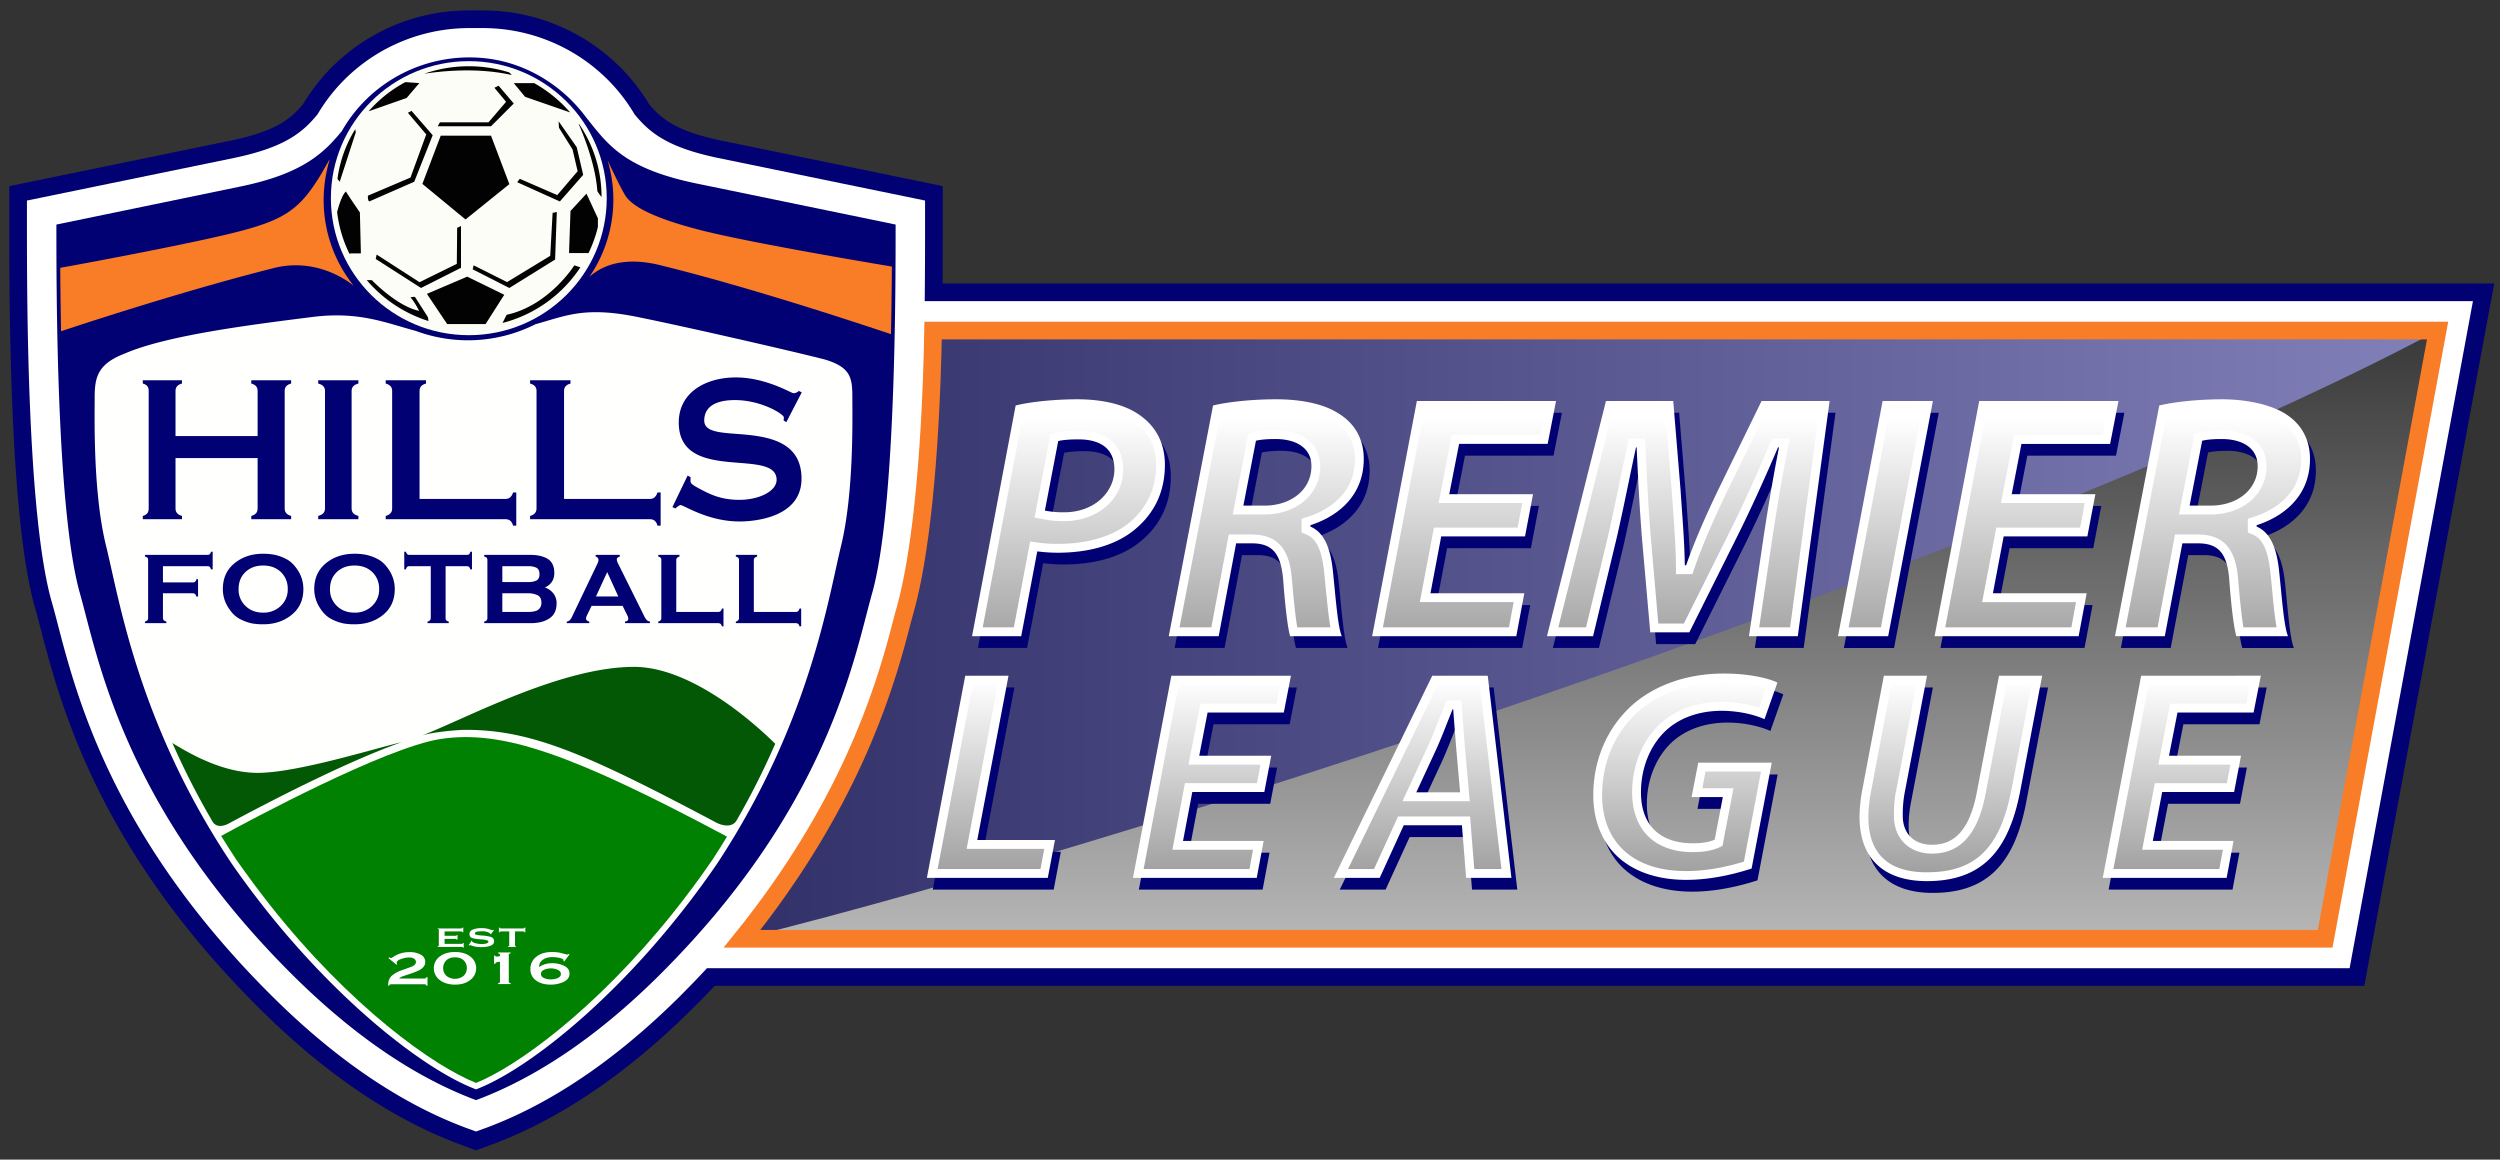 <svg xmlns="http://www.w3.org/2000/svg" xmlns:xlink="http://www.w3.org/1999/xlink" viewBox="0 0 2207.7 1024"><rect x="0" y="0" width="2207.7" height="1024" fill="#333333" stroke="none"/><defs><style>.a{isolation:isolate;}.b{fill:#fff;}.c,.l{fill:#020173;}.d{opacity:0.5;fill:url(#a);}.d,.k,.l{mix-blend-mode:multiply;}.e{fill:#fcfdf6;}.f{fill:#f97c27;}.g{fill:#fffffd;}.h{fill:#020202;}.i{fill:#018101;}.j{fill:#025804;}.k{fill:url(#b);}.m{fill:url(#c);}.n{fill:url(#d);}.o{fill:none;stroke:#f97c27;stroke-miterlimit:10;stroke-width:15.6px;}</style><linearGradient id="a" x1="2141.35" y1="560.46" x2="-251.07" y2="560.46" gradientUnits="userSpaceOnUse"><stop offset="0" stop-color="#fff"/><stop offset="1"/></linearGradient><linearGradient id="b" x1="1403.93" y1="1138.43" x2="1403.93" y2="50.16" xlink:href="#a"/><linearGradient id="c" x1="1449.94" y1="369.85" x2="1449.94" y2="915.91" xlink:href="#a"/><linearGradient id="d" x1="1407.48" y1="601.28" x2="1407.48" y2="1056.39" xlink:href="#a"/></defs><title>logo-premier-league</title><g class="a"><path class="b" d="M408.6,1003.2c-58-21.6-115.8-60.7-172.1-116.3C93.3,745.4,60.5,619.2,42.9,551.3c-1.7-6.5-3.3-12.7-4.8-18C16,455.5,16,262.7,16,199.3V170.7l189.1-38.9c43.6-9,57.7-21.8,68.9-35.3A162.5,162.5,0,0,1,414.9,17h11A163.8,163.8,0,0,1,540.7,63.4a161.9,161.9,0,0,1,26.1,33.1C578,110,592,122.8,635.7,131.8l189,38.9v28.6c0,14,0,34.6-.2,58.8H2193.2L2081.4,862.8H627.7c-7.5,8.1-15.4,16.2-23.4,24.1-56.3,55.6-114.2,94.7-172.1,116.3l-11.8,4.4Z"/><path class="c" d="M425.9,24.8A156.1,156.1,0,0,1,535.3,69a154,154,0,0,1,25.1,32c12.8,15.5,28.1,29,73.7,38.5l182.8,37.6v22.2c0,15.6,0,39-.3,66.6H2183.8L2074.9,855H624.3c-8.1,8.8-16.6,17.5-25.5,26.4-55.5,54.8-112.4,93.3-169.3,114.5l-9.1,3.3-9.1-3.3C354.4,974.7,297.5,936.2,242,881.4,100.3,741.4,67.9,616.5,50.5,549.3c-1.8-6.9-3.4-12.9-4.9-18.1C23.8,454.4,23.8,262.4,23.8,199.3V177.1l182.8-37.6c45.7-9.5,61-23,73.8-38.5a154,154,0,0,1,25.1-32A156.1,156.1,0,0,1,414.9,24.8h11m0-15.6h-11A170.5,170.5,0,0,0,267.6,92c-10.6,12.6-23.3,23.8-64.1,32.2L20.7,161.8,8.2,164.4v34.9c0,63.6,0,257.3,22.4,336.1,1.5,5.2,3.1,11.4,4.8,17.9,17.8,68.5,50.9,196.2,195.7,339.2,57,56.3,115.8,96,174.8,118l9,3.4,5.5,2,5.4-2,9.1-3.4c59-22,117.8-61.7,174.8-118,7.3-7.2,14.5-14.5,21.4-21.9H2087.9l2.3-12.7,109-589.2,3.4-18.4H832.4c.1-20.8.1-38.5.1-51V164.4l-12.4-2.6L637.3,124.2c-40.8-8.4-53.5-19.6-64.1-32.2a166.8,166.8,0,0,0-27-34.1A171.2,171.2,0,0,0,425.9,9.2Z"/><path class="c" d="M655.3,829c93.3-115.8,124.6-216.3,139.4-273.1,1.7-6.8,3.3-12.7,4.7-17.6,12.4-43.9,22.4-126.7,24.6-246.4H2152.6L2053.3,829Z"/><path class="d" d="M655.3,829c93.3-115.8,124.6-216.3,139.4-273.1,1.7-6.8,3.3-12.7,4.7-17.6,12.4-43.9,22.4-126.7,24.6-246.4H2152.6L2053.3,829Z"/><path class="c" d="M615.8,162.2c-64.9-13.3-79.1-34.7-98-58.3a139,139,0,0,0-13.4-15.5l-1.9-1.9h0c-23.8-22.5-54.2-35.8-87.6-35.8a130.2,130.2,0,0,0-91.2,36.8,127.6,127.6,0,0,0-21.8,28.2c-16.2,19.9-35.3,37.9-90,49.1L49.8,198.3c0,56.8-.1,252,20.8,325.8,15.9,55.8,38.1,189.1,189.7,338.8,42.1,41.5,96.6,84.9,160.1,108.6,63.5-23.7,118-67.1,160.1-108.6C732,713.2,754.3,579.9,770.1,524.1c20.9-73.8,20.8-269,20.8-325.8Z"/><path class="e" d="M535.8,175c0,66.8-54.5,121-121.8,121S292.2,241.8,292.2,175,346.8,54,414,54,535.8,108.2,535.8,175Z"/><path class="f" d="M291,141.3h-.3l-7,12.3c-18.8,31.2-32.1,40.4-74.3,51.2-35.9,9.2-118.3,24.9-156.2,31.7.1,19.5.4,38.2.7,56,41.6-13.8,119.4-38.5,187.5-55.7,38.8-9.9,67,12.3,71,15.6a121,121,0,0,1-26.6-76.2A125.7,125.7,0,0,1,291,141.3Zm327.6,61.9c-47.3-12.1-59.7-22.5-64.7-28.2-3-3.3-10.8-19.6-17.1-32.9h-.1a120.6,120.6,0,0,1-16.3,102.5c9.4-8.6,27.8-18.4,60.6-10.9,76,18.5,169.2,49.1,205.8,61.4q.6-28.2.8-59.7C760.2,230.8,659.4,213.7,618.6,203.2Z"/><path class="g" d="M752.7,351.7c0-17.9-1-27.4-24.9-34.4-27.4-7-118.1-27.9-164.9-37.4s-63.2-1-90,6.4a132.3,132.3,0,0,1-105.5,6c-27.4-7.4-50.6-17.5-91.4-12.4-53.7,6.8-128.4,16.1-165.8,32.3-24.6,9.4-26.6,21.6-26.6,39.5s-1.5,83.7,10.1,130.5,28.3,156.5,110.6,280C281,872.9,372.4,944.1,420.4,962c47.3-17.9,137.5-89.1,213.2-199.8,81.2-123.5,97.7-233.2,109.1-280S752.7,369.6,752.7,351.7Z"/><path class="c" d="M227.5,404.5H155v44.6c0,3.3,1.9,5.5,5.7,6.5v2.9H126.1v-2.9c3.8-1,5.2-3.2,5.2-6.5v-104c0-3.3-1.4-5.4-5.2-6.4v-2.9h34.6v2.9c-3.8,1-5.7,3.1-5.7,6.4v40h72.5v-40c0-3.3-1.8-5.4-5.6-6.4v-2.9h35.2v2.9c-3.8,1-5.7,3.1-5.7,6.4v104c0,3.3,1.9,5.5,5.7,6.5v2.9H221.9v-2.9c3.8-1,5.6-3.2,5.6-6.5Z"/><path class="c" d="M310.5,345.1v104c0,3.3,2,5.5,6,6.5v2.9H281v-2.9c4-1,6-3.2,6-6.5v-104c0-3.3-2-5.4-6-6.4v-2.9h35.5v2.9C312.5,339.7,310.5,341.8,310.5,345.1Z"/><path class="c" d="M370.5,440.6h76q4.8,0,6.6-5.7h2.8v29.3h-2.8q-1.5-5.7-6.6-5.7H340.6v-2.9c3.8-1,5.7-3.2,5.7-6.5v-104c0-3.3-1.9-5.4-5.7-6.4v-2.9h35.6v2.9c-3.8,1-5.7,3.1-5.7,6.4Z"/><path class="c" d="M498.1,440.6H574q4.8,0,6.6-5.7h2.8v29.3h-2.8c-.9-3.8-3.2-5.7-6.6-5.7H468.1v-2.9c3.8-1,5.7-3.2,5.7-6.5v-104c0-3.3-1.9-5.4-5.7-6.4v-2.9h35.7v2.9c-3.8,1-5.7,3.1-5.7,6.4Z"/><path class="c" d="M600.8,446c-.7.1-2.2,1.1-4.4,3l-2.6-1.2L607.2,420l2.6,1.3v3.9c.3,2.2,2.9,3.6,7.2,6,8.9,4.7,18.7,10.2,35.9,10.2s32.9-7.5,32.9-17.7c0-29.1-86.4,3.7-86.4-50.6,0-26.7,24-39.8,50.4-39.8s49.1,13.9,50.7,13.9a6.4,6.4,0,0,0,4.9-2l2.6,1.3-13.6,26.3-2.4-1.5c.1-1,.2-1.9.2-2.8,0-2.6-19.6-15.2-43.3-15.2-14.1,0-27,4.2-27,18.1,0,9.6,12.7,10.6,29.1,11.8,25,1.9,56.8,5.3,56.8,39.5s-41.1,37.8-54.7,37.8C624.6,460.5,603.5,445.7,600.8,446Z"/><path class="c" d="M143.9,545.7c0,1.6,1,2.7,3,3.2v1.4H128v-1.4a4.2,4.2,0,0,0,2.1-1.1,2.8,2.8,0,0,0,.7-2.1V494.6a3.5,3.5,0,0,0-.6-2.1,5,5,0,0,0-2.2-1V490h55.2a3.3,3.3,0,0,0,2.1-.6,5,5,0,0,0,1-2.2h1.5v15.6h-1.5a5.1,5.1,0,0,0-1-2.1,2.8,2.8,0,0,0-2.1-.7H143.9v14.3h26.3a3.4,3.4,0,0,0,1.9-.4,3.8,3.8,0,0,0,1.3-2.4h1.5v15.3h-1.5c-.5-1.9-1.5-2.9-3.2-2.9H143.9Z"/><path class="c" d="M232.4,551.3a54,54,0,0,1-10-.8,40.9,40.9,0,0,1-10.6-3.9c-3.9-2-7.4-5.5-10.4-10.4a29.7,29.7,0,0,1-4.6-16c0-9.6,3.4-17.2,10.3-22.8s15.2-8.4,25.3-8.4a54.7,54.7,0,0,1,10,.9,40.9,40.9,0,0,1,10.6,3.9c3.9,2,7.3,5.5,10.4,10.4a30.2,30.2,0,0,1,4.5,16c0,9.6-3.4,17.1-10.3,22.7S242.4,551.3,232.4,551.3Zm0-51.9q-9.5,0-15.6,5.7c-4.1,3.9-6.1,8.9-6.1,15.1a19.7,19.7,0,0,0,6.1,14.9c4.1,4,9.3,5.9,15.6,5.9a21.6,21.6,0,0,0,15.5-5.9,19.6,19.6,0,0,0,6.2-14.9,20.2,20.2,0,0,0-6.1-15.1Q241.9,499.4,232.4,499.4Z"/><path class="c" d="M313.1,551.3a54,54,0,0,1-10-.8,42.3,42.3,0,0,1-10.6-3.9c-3.9-2-7.4-5.5-10.4-10.4a30.6,30.6,0,0,1-4.6-16c0-9.6,3.5-17.2,10.3-22.8s15.3-8.4,25.3-8.4a53.9,53.9,0,0,1,10,.9,40.9,40.9,0,0,1,10.6,3.9c3.9,2,7.3,5.5,10.4,10.4a30.2,30.2,0,0,1,4.5,16c0,9.6-3.4,17.1-10.2,22.7S323.1,551.3,313.1,551.3Zm0-51.9q-9.5,0-15.6,5.7c-4.1,3.9-6.1,8.9-6.1,15.1a19.7,19.7,0,0,0,6.1,14.9c4.1,4,9.3,5.9,15.6,5.9a21.4,21.4,0,0,0,15.5-5.9,19.6,19.6,0,0,0,6.2-14.9,20.2,20.2,0,0,0-6.1-15.1Q322.6,499.4,313.1,499.4Z"/><path class="c" d="M393.5,545.7a3.6,3.6,0,0,0,.4,1.9,4.3,4.3,0,0,0,2.4,1.3v1.4H377.5v-1.4a3.5,3.5,0,0,0,2.1-1.1,2.9,2.9,0,0,0,.8-2.1V500H361.6a3.2,3.2,0,0,0-1.8.4,3.8,3.8,0,0,0-1.3,2.4H357V487.2h1.5a4.2,4.2,0,0,0,1.1,2.1,2.4,2.4,0,0,0,2,.7h50.6a3.6,3.6,0,0,0,1.9-.4,3.8,3.8,0,0,0,1.2-2.4h1.5v15.6h-1.5a3.6,3.6,0,0,0-1.1-2.1,2.4,2.4,0,0,0-2-.7H393.5Z"/><path class="c" d="M491.5,532.9c0,6.1-2.2,10.5-6.5,13.3s-9.8,4.1-16.2,4.1H427.6v-1.4a3.8,3.8,0,0,0,2.1-1.1,2.8,2.8,0,0,0,.7-2.1V494.6a3.5,3.5,0,0,0-.6-2.1,5,5,0,0,0-2.2-1V490h40.8c6.3,0,11.4,1.2,15.2,3.5s5.9,6.5,5.9,12.5-2.8,10.2-8.3,12.8a16,16,0,0,1,7.6,5.4A13.7,13.7,0,0,1,491.5,532.9ZM466.7,514a15.4,15.4,0,0,0,7.1-1.4c1.7-.9,2.6-2.8,2.6-5.6s-.9-4.6-2.6-5.6a15.4,15.4,0,0,0-7.1-1.4H443.6v14Zm-.7,26.4c4.7,0,7.9-.7,9.6-2.2a7.4,7.4,0,0,0,2.5-6c0-3.2-1.1-5.4-3.4-6.6a20.1,20.1,0,0,0-8.7-1.7H443.6v16.5Z"/><path class="c" d="M522.4,535l-4.1,8.5a11.6,11.6,0,0,0-.6,1.6,3.1,3.1,0,0,0-.2,1.1,2.1,2.1,0,0,0,.8,1.7,5.1,5.1,0,0,0,2.1,1v1.4H500.5v-1.4a4.4,4.4,0,0,0,2.8-1.4,11.9,11.9,0,0,0,2-3.2l22.2-46.4a8.7,8.7,0,0,0,.7-1.7,5,5,0,0,0,.3-1.6,3.1,3.1,0,0,0-2.5-3.1V490h21.3v1.5a5.3,5.3,0,0,0-1.7.8,2,2,0,0,0-.9,1.8,5,5,0,0,0,.2,1.2,12,12,0,0,0,.6,1.7l23.1,46.5a17,17,0,0,0,2.3,3.8,4.9,4.9,0,0,0,3.1,1.6v1.4H551.9v-1.4a5.2,5.2,0,0,0,2.1-.7,2.2,2.2,0,0,0,.8-1.8,6,6,0,0,0-.8-2.9l-4.2-8.5Zm13.8-29.8-9.9,21.5H546Z"/><path class="c" d="M634.3,540.4c1.6,0,2.7-1,3.2-3h1.4v15.7h-1.4a5.2,5.2,0,0,0-1.1-2.1,3.3,3.3,0,0,0-2.1-.7h-53v-1.4a4.3,4.3,0,0,0,2-1.1,2.8,2.8,0,0,0,.7-2.1V494.6a3,3,0,0,0-.4-1.8,3.8,3.8,0,0,0-2.3-1.3V490H600v1.5c-1.9.5-2.8,1.5-2.8,3.1v45.8Z"/><path class="c" d="M702.8,540.4c1.7,0,2.7-1,3.2-3h1.5v15.7H706a4.2,4.2,0,0,0-1.1-2.1,3.3,3.3,0,0,0-2.1-.7h-53v-1.4a3.5,3.5,0,0,0,2-1.1,2.5,2.5,0,0,0,.8-2.1V494.6a3,3,0,0,0-.5-1.8,3.8,3.8,0,0,0-2.3-1.3V490h18.8v1.5c-1.9.5-2.9,1.5-2.9,3.1v45.8Z"/><path class="h" d="M490.2,229.2l1.5-42-3.7.8-2.1,37.9-38.1,23.2-29.5-14.8-.9,3.5,32.4,16.5ZM436.6,77.5l10.3,12.4L431.4,108H388.5l-2,3.5h47.1l20.1-20.1L440.3,75.7ZM515,154.4,509.3,130l-16-22.9.3,5.7,12,19.2,4.5,19.2-18,21.1L459,157.9l-2.3,3,37.7,17ZM447.4,278c-1,2-2.4,4.7-3.6,7.2a117.5,117.5,0,0,0,68.7-49.1l-5.3-1.8S485,269.8,447.4,278ZM326.1,177.9l39.7-17.4,16.3-41.1L363.4,97.9l-3.2,1.7,16.2,19.1-13.9,38.1-37.6,16S324.6,177.1,326.1,177.9ZM503.5,99.3a119,119,0,0,0-31.8-25.9h-18l10,12.1Zm-53.7,63.3-16.2-42.8H389.2L373,162.4l38.1,31.4Zm-79.3,86.6-37.9-24.4-.8,3.9,40,25.6,35.3-17.8V199.6l-3.4,1.6-.3,31.8Zm-65-80.1c-3.4,2.9-6.2,12.1-7.8,18.1a112.6,112.6,0,0,0,10.9,36.9l1-.3h9.1l-.9-36.2S306,170.4,305.5,169.1Zm107.1,75.2L377,259.5l17.9,26.7h33.9l16.5-25.9Zm91.2-58-1.3,37.2h17.2a113.4,113.4,0,0,0,8.3-23.1v-7.6L517.9,171Zm7.6-76.7H511s14.7,31.8,16.5,59.2a53.2,53.2,0,0,0,3.7,5.2v-.3A113.3,113.3,0,0,0,511.4,109.6ZM370.3,73.4,358,72.5a115.1,115.1,0,0,0-32.5,25.8l33.6-11.8ZM452,66.3,449.8,64a119.8,119.8,0,0,0-75.1,1.1C388.5,63,421.3,59.2,452,66.3ZM366.7,262.6c-.6-1-4.2,0-4.2,0s3.5,3.7,7.6,11.9c-19.6-4-41.7-27.1-41.7-27.1h-4.5a118.3,118.3,0,0,0,54.5,36.1l-.5-3.4ZM314.2,116.8l-.5-2.7A111.1,111.1,0,0,0,298,158l2,2.5Z"/><path class="i" d="M389,652.6c-48.9,7.6-168.5,71.8-193.7,85.6,4.3,6.9,8.7,13.9,13.4,21q14.6,20.8,29.3,39.5c71.5,90.6,145.2,142.9,182.4,157.6,35.5-14.3,105-64,173.6-149.7,11.8-14.7,23.5-30.4,35.1-47.3,4.5-6.9,8.8-13.7,12.9-20.5C505.6,666.1,443.8,644.2,389,652.6Z"/><path class="j" d="M152.2,656.1a687.2,687.2,0,0,0,35.6,69.6c4.3,6.8,13,2.2,14.6,1.3h0c33.5-18,102.8-54.1,152.3-71.6-22.6,5.2-92.1,27.1-127.2,27.1C197.5,682.5,168.8,666.4,152.2,656.1Zm407.7-67.2c-64.3,0-147.7,45.3-187.2,60.6,9.2-3,30.8-5,38.7-5,58,0,107.2,21.5,220.7,81.7h0c7,3.7,14.9,4.2,18.3-1.6a674.2,674.2,0,0,0,34.2-67.8C656.3,629,605.4,588.9,559.9,588.9Z"/><path class="b" d="M392.6,833.5h15.1a1.3,1.3,0,0,0,1.3-.8h.5v4.2H409a1,1,0,0,0-.4-.5c-.2-.2-.5-.2-.9-.2H386.4v-.4l.8-.3a.6.6,0,0,0,.3-.6V821.1a.8.8,0,0,0-.2-.5c-.1-.2-.4-.3-.9-.4v-.3h20.9l.8-.2.5-.6h.5v4.2h-.5l-.5-.6a1.3,1.3,0,0,0-.8-.2H392.6v3.9h10.3c.2-.1.3-.3.5-.7h.6v4.1h-.6l-.4-.5-.8-.2h-9.6Z"/><path class="b" d="M433.6,825l-.6-.2a.7.7,0,0,0-.2-.6,10.6,10.6,0,0,0-2-1,13,13,0,0,0-5.5-.8,23.3,23.3,0,0,0-4,.3c-1.2.2-1.8.8-1.9,1.6a1.1,1.1,0,0,0,.9,1.1,25,25,0,0,0,5,.7,42.2,42.2,0,0,1,7.5,1.1c2.3.5,3.5,1.9,3.5,4s-1.1,3.1-3.3,4a22,22,0,0,1-7.6,1.2,31.9,31.9,0,0,1-4.5-.3,13,13,0,0,1-3.5-.8,4.4,4.4,0,0,1-1.6-.6h-.7a1.6,1.6,0,0,0-.9.3l-.4-.2,2.5-4h.5q0,1.4,3,2.1a22.8,22.8,0,0,0,5.4.8,18.8,18.8,0,0,0,4.3-.5q1.8-.6,1.8-1.8t-5.4-1.8a44.1,44.1,0,0,1-8.4-1.1,3.5,3.5,0,0,1-2.9-3.7c0-1.9,1.1-3.2,3.1-4a20.9,20.9,0,0,1,7.4-1.2,26.9,26.9,0,0,1,4,.3,16.5,16.5,0,0,1,3.2.8l1.7.5.9.2h.5l.4-.2h.5Z"/><path class="b" d="M454.8,834.9a.7.7,0,0,0,.1.5c.1.2.4.3.9.4v.4h-7.3v-.4l.8-.3a.5.5,0,0,0,.4-.6V822.5h-7.4l-.7.2a1,1,0,0,0-.5.6h-.5v-4.2h.5a1,1,0,0,0,.4.5,1.1,1.1,0,0,0,.8.3H462l.8-.2c.2-.1.3-.3.5-.6h.6v4.2h-.6l-.4-.6-.9-.2h-7.2Z"/><path class="b" d="M374.7,864.1a2,2,0,0,0,2-1.3h.8v7.7h-.8a3.6,3.6,0,0,0-.7-1,2.8,2.8,0,0,0-1.3-.3H346.2a4.4,4.4,0,0,0-1.8.2c-.4.1-.6.5-.8,1.1h-.8v-.7c0-3.6,1.1-6.3,3.4-8.3a26,26,0,0,1,8.6-4.7l8.6-3.1c2.6-1.1,3.9-2.5,3.9-4.1a3.5,3.5,0,0,0-1.6-3,8.1,8.1,0,0,0-4.3-1.1,24.3,24.3,0,0,0-7,1.3c-2.6.8-3.9,1.9-4.1,3.3v.5a4.1,4.1,0,0,1,.4.9l-.6.4-7.1-5.8.6-.8.7.4a1.1,1.1,0,0,0,.7.3,2.7,2.7,0,0,0,1.4-.4,25,25,0,0,1,7.1-3.6,26.4,26.4,0,0,1,8.1-1.2,19.6,19.6,0,0,1,9.9,2.2,7.1,7.1,0,0,1,4,6.6,6.3,6.3,0,0,1-2.1,4.8,13.3,13.3,0,0,1-4.8,3.1c-1.8.8-3.9,1.6-6.2,2.4l-6.1,2a11.8,11.8,0,0,0-3.9,2.2Z"/><path class="b" d="M401.8,869.5c-5.5,0-10-1.4-13.5-4.1a12.9,12.9,0,0,1,0-20.7c3.5-2.7,8-4,13.5-4s10.1,1.3,13.5,4a12.9,12.9,0,0,1,0,20.7C411.9,868.1,407.4,869.5,401.8,869.5Zm0-24.1c-3.3,0-5.9.9-7.8,2.8a9.7,9.7,0,0,0,0,13.4,12.3,12.3,0,0,0,15.6,0,9.7,9.7,0,0,0,0-13.4C407.7,846.3,405.1,845.4,401.8,845.4Z"/><path class="b" d="M436.3,843.8h.9a2.2,2.2,0,0,0,.5.8l.8.2,1.5-.2,1.5-.3v-1.2a.9.9,0,0,0-.4-.8c-.2-.3-.7-.4-1.3-.5v-.7H451v.7c-1.1.2-1.7.7-1.7,1.4v23.7c0,.7.6,1.2,1.7,1.4v.7H439.8v-.7a2.2,2.2,0,0,0,1.3-.5,1,1,0,0,0,.4-.9V849.2l-2.6.5a2.4,2.4,0,0,0-1.7,1.5h-.9Z"/><path class="b" d="M498.3,849l-.8-.2a3.1,3.1,0,0,0,.2-.8c0-.9-1.2-1.5-3.6-2.1a29.4,29.4,0,0,0-6.2-.7c-3.7,0-6.5.8-8.6,2.4a7.3,7.3,0,0,0-3.2,6.4,20.1,20.1,0,0,1,5.1-2.5,19.6,19.6,0,0,1,5.9-.9,24.6,24.6,0,0,1,11.1,2.3c3.1,1.5,4.7,3.8,4.7,7s-1.7,5.4-5,7.1a26.6,26.6,0,0,1-11.5,2.5c-5.6,0-10-1.3-13.2-3.8a11.9,11.9,0,0,1-4.8-10,13.2,13.2,0,0,1,5.2-10.8q5.3-4.2,13.8-4.2a42.3,42.3,0,0,1,7,.6l6.4,1.7.7-.3.8-.3.6.4Zm-11.8,6.2a14.8,14.8,0,0,0-6.1,1.2c-1.8.9-2.7,2.1-2.7,3.7s.9,2.7,2.7,3.6a16.1,16.1,0,0,0,12.2,0c1.9-.9,2.7-2.1,2.7-3.6s-.8-2.8-2.7-3.6A13.6,13.6,0,0,0,486.5,855.2Z"/><path class="k" d="M2152.6,291.9C1797.2,481.7,1028.4,736.5,655.3,829h1398Z"/><path class="l" d="M1033.9,420.9c0-20-8.6-34.5-22.5-44.1S974.8,363,956.3,363s-41,2.1-54.2,5.5L863.6,572.2H907l14.2-74.9a139.6,139.6,0,0,0,18.1,1.2c25.3,0,49.3-5.8,66.3-19.1S1033.9,447.1,1033.9,420.9Zm-89,41.9a84.7,84.7,0,0,1-17-1.5l11.8-61.4c3.6-.9,9.5-1.5,17.8-1.5,17.3,0,31.8,6.5,31.8,26.5S971.7,462.8,944.9,462.8Zm151.9,27.4h13.5c17.6,0,26.2,7.7,28.1,33s4.3,43.4,6.1,49h45.6c-3.7-8.7-5.5-35.8-8-58.9-2.1-18.8-7.4-32.6-19.7-37.9v-1.2c26.5-8.6,47.1-27.7,47.1-58.5,0-19.4-9.5-32.7-23.1-40.7s-34.8-12-54.5-12-41.6,2.1-55.5,5.5l-39.1,203.7h44.1Zm17.5-90.6c3.7-.9,9-1.5,17.3-1.5,17.6,0,31.7,7.4,31.7,24,0,20.4-17.5,34.8-41.6,34.8h-18.4Zm676,2.8h78.3l7.4-37.9H1753l-39.4,207.7h127.2l7.1-37.9h-82.8l9.5-50.2h73.9l7.1-37.3h-73.9Zm254.8,13.3c0-19.4-9.5-32.7-23.1-40.7s-34.8-12-54.5-12-41.6,2.1-55.5,5.5l-39.1,203.7h44l15.5-82h13.5c17.6,0,26.2,7.7,28,33s4.4,43.4,6.2,49h45.6c-3.7-8.7-5.5-35.8-8-58.9-2.2-18.8-7.4-32.6-19.7-37.9v-1.2C2024.5,465.6,2045.1,446.5,2045.1,415.7Zm-87.8,41.2h-18.5l11.1-57.3c3.7-.9,8.9-1.5,17.3-1.5,17.5,0,31.7,7.4,31.7,24C1998.9,442.5,1981.3,456.9,1957.3,456.9Zm-663.6-54.5h78.2l7.4-37.9H1256.4l-39.5,207.7h127.3l7.1-37.9h-82.9l9.5-50.2h74l7.1-37.3h-74Zm228.6,41c-9,18.8-20.1,43.1-28.1,66.2H1493c-.3-23.1-2.5-46.8-3.7-66.2l-6.5-78.9h-59.4l-52.1,207.7H1412l20.6-85.7c5.3-22.5,11.4-53.6,17.3-81h.6c1.2,27.7,2.8,56.4,4.6,79.2l7.4,84.1H1497l42.5-85.1c11.4-22.8,24.4-51.4,35.8-78.2h.9c-5.9,29.9-10.5,58.5-13.9,81l-12.6,85.7h43.1l28.1-207.7h-60.1Zm189.8-78.9h-44.4l-39.4,207.7h44.3ZM1270,607.1l-86.9,178.5h40.5l21.2-46.4h51.4l3.7,46.4h40L1319,607.1Zm-14.1,103,17.8-38.4c4.7-10.3,9.8-24.1,14.3-35h.5c.8,10.9,1.9,25.2,2.7,35l3.4,38.4Zm-360.1-103H857.6L823.7,785.6H930.5l6.3-33.4H868.2ZM1480,652.4c11.9-9.3,27.8-14.3,45.5-14.3,15.9,0,29.7,3.7,37.9,7.4l11.4-32.3c-6.9-3.5-24.1-8-47.4-8-31,0-58.5,9.3-78.7,26-22.7,19.3-36.5,48.2-36.5,81.5,0,22.8,8.2,42.4,22.5,55.1s34.9,19.6,59.6,19.6c22.5,0,43.9-5.5,57.7-10l17.8-93.5h-64.9l-5.9,30.4h27.6l-7.2,37.6c-4.2,1.9-10.6,3.2-19.3,3.2-28.1,0-45.8-15.1-45.8-45C1454.3,685.7,1464.6,664.5,1480,652.4Zm270.9,57.7c-6.4,33.1-19.6,46.3-39.5,46.3-17.2,0-25.9-11.1-25.9-25.4a104.1,104.1,0,0,1,1.8-21.2l19.6-102.7h-38.1L1650,706.6a140.1,140.1,0,0,0-2.7,24.9c0,38.2,22.6,57,59.4,57,48.4,0,72.3-26,82.6-80l19.3-101.4h-38.1Zm111.2,75.5h109.4l6.1-32.6h-71.3l8.3-43.2h63.5l6.1-32h-63.6l7.5-38.2h67.2l6.4-32.5H1896Zm-856.4,0H1115l6.1-32.6h-71.2l8.2-43.2h63.6l6.1-32h-63.6l7.4-38.2h67.3l6.3-32.5H1039.6Z"/><path class="b" d="M1006.2,366.4c-15.1-10.7-36.6-13.8-55.1-13.8s-41,2.1-54.2,5.5L858.4,561.8h43.4L916,486.9a139.6,139.6,0,0,0,18.1,1.2c25.3,0,49.3-5.8,66.3-19.1s28.3-32.3,28.3-58.5C1028.7,390.5,1020.1,376,1006.2,366.4Zm-66.5,86a84.7,84.7,0,0,1-17-1.5l11.8-61.4c3.6-.9,9.5-1.5,17.8-1.5,17.3,0,31.8,6.5,31.8,26.5S966.5,452.4,939.7,452.4Zm241.5-87.8c-14.4-8.9-34.8-12-54.5-12s-41.6,2.1-55.5,5.5l-39.1,203.7h44.1l15.4-82h13.5c17.6,0,26.2,7.7,28.1,33s4.3,43.4,6.1,49h45.6c-3.7-8.7-5.5-35.8-8-58.9-2.1-18.8-7.4-32.6-19.7-37.9v-1.2c26.5-8.6,47.1-27.7,47.1-58.5C1204.3,385.9,1194.8,372.6,1181.2,364.6Zm-64.7,81.9H1098l11.1-57.3c3.7-.9,9-1.5,17.3-1.5,17.6,0,31.7,7.4,31.7,24C1158.1,432.1,1140.6,446.5,1116.5,446.5Zm172-54.5h78.2l7.4-37.9H1251.2l-39.5,207.7H1339l7.1-37.9h-82.9l9.5-50.2h74l7.1-37.3h-74Zm228.6,41c-9,18.8-20.1,43.1-28.1,66.2h-1.2c-.3-23.1-2.5-46.8-3.7-66.2l-6.5-78.9h-59.4l-52.1,207.7h40.7l20.6-85.7c5.3-22.5,11.4-53.6,17.3-81h.6c1.2,27.7,2.8,56.4,4.6,79.2l7.4,84.1h34.5l42.5-85.1c11.4-22.8,24.4-51.4,35.8-78.2h.9c-5.9,29.9-10.5,58.5-13.9,81l-12.6,85.7h43.1l28.1-207.7h-60.1Zm106,128.8h44.3l39.5-207.7h-44.4ZM1863.4,392l7.4-37.9h-123l-39.4,207.7h127.2l7.1-37.9h-82.8l9.5-50.2h73.9l7.1-37.3h-73.9l8.6-44.4Zm176.5,13.3c0-19.4-9.5-32.7-23.1-40.7s-34.8-12-54.5-12-41.6,2.1-55.5,5.5l-39.1,203.7h44l15.5-82h13.5c17.6,0,26.2,7.7,28,33s4.4,43.4,6.2,49h45.6c-3.7-8.7-5.5-35.8-8-58.9-2.2-18.8-7.4-32.6-19.7-37.9v-1.2C2019.3,455.2,2039.9,436.1,2039.9,405.3Zm-87.8,41.2h-18.5l11.1-57.3c3.7-.9,8.9-1.5,17.3-1.5,17.5,0,31.7,7.4,31.7,24C1993.7,432.1,1976.1,446.5,1952.1,446.5Z"/><path class="m" d="M1981.1,554c-1-6-2.6-18-4.6-41.9-2-27.7-13.1-40.1-35.8-40.1h-20l-15.4,82h-28.2l36.4-189.4c13.3-2.6,31.4-4.2,48.8-4.2,21.5,0,38.9,3.7,50.4,10.8s19.4,19.1,19.4,34.1c0,32.6-26.1,46-41.7,51.1l-5.4,1.7v12.1l4.7,2c8.2,3.5,13,13.5,15,31.6.6,4.9,1.1,10.1,1.6,15.2,1.4,15.2,2.6,26.7,4.1,35ZM1962,379.9c-8.3,0-14.3.6-19.2,1.8l-4.8,1.2-13.8,71.4h27.9c28.6,0,49.4-17.9,49.4-42.6C2001.5,392.4,1986,379.9,1962,379.9ZM1717.8,554l36.5-192.1h107l-4.4,22.3h-78.2l-11.7,60h74l-4.1,21.7h-74l-12.5,65.8h82.9l-4.1,22.3Zm-85.3,0,36.4-192.1h28.5L1661,554Zm-79,0,11.3-76.7c4.5-29.8,9-56.2,13.8-80.7l1.9-9.3h-15.6l-2,4.7c-12.4,29.1-25,56.8-35.6,77.9L1487,550.6h-22.6l-6.7-77c-1.6-19.8-3.2-46.3-4.6-78.9l-.4-7.4h-14.3l-1.4,6.2c-2,9.5-4.1,19.5-6.1,29.4-4,18.9-7.7,36.9-11.1,51.5L1400.6,554h-24.5l48.2-192.1h46.1l5.9,71.7c.3,4.9.7,10.1,1.1,15.6,1.1,15.6,2.4,33.2,2.6,50.1V507h14.5l1.8-5.2c8.2-23.7,19.7-48.7,27.7-65.5l36.4-74.4h46.2L1580.8,554Zm-332.3,0,36.4-192.1h107l-4.3,22.3H1282l-11.6,60h73.9l-4.1,21.7h-73.9l-12.5,65.8h82.9l-4.2,22.3Zm-75.6,0c-1.1-6-2.6-18-4.7-41.9-2-27.7-13-40.1-35.8-40.1h-20l-15.4,82h-28.1l36.3-189.4c13.3-2.6,31.4-4.2,48.8-4.2,21.5,0,38.9,3.7,50.4,10.8,13,7.7,19.4,19.1,19.4,34.1,0,32.6-26.1,46-41.7,51.1l-5.4,1.7v12.1l4.8,2c8.1,3.5,12.9,13.5,15,31.6.5,4.9,1,10.1,1.5,15.2,1.5,15.1,2.7,26.7,4.2,35Zm-19.2-174.1c-8.2,0-14.3.6-19.2,1.8l-4.8,1.2-13.8,71.4h27.9c28.7,0,49.4-17.9,49.4-42.6C1165.9,392.4,1150.4,379.9,1126.4,379.9ZM867.8,554l35.8-189.4c12.6-2.6,30.6-4.2,47.5-4.2,15.2,0,36.2,2.1,50.6,12.4,12.8,8.8,19.2,21.5,19.2,37.7,0,27.1-13.7,43.4-25.3,52.4-14.4,11.2-36.2,17.4-61.5,17.4a125.7,125.7,0,0,1-17.1-1.1l-7.3-1L895.3,554Zm84.5-173.8c-8.4,0-15,.6-19.7,1.8l-4.9,1.2L913.6,457l7.6,1.5a88.9,88.9,0,0,0,18.5,1.7c29.7,0,52.2-19.6,52.2-45.7C991.9,392.7,977.4,380.2,952.3,380.2Z"/><path class="b" d="M890.6,596.7H852.4L818.5,775.2H925.3l6.3-33.4H863Zm109.9,178.5h109.3l6.1-32.6h-71.2l8.2-43.2h63.6l6.1-32H1059l7.4-38.2h67.3l6.3-32.5H1034.4Zm264.3-178.5-86.9,178.5h40.5l21.2-46.4H1291l3.7,46.4h40l-20.9-178.5Zm-14.1,103,17.8-38.4c4.7-10.3,9.8-24.1,14.3-35h.5c.8,10.9,1.9,25.2,2.7,35l3.4,38.4ZM1474.8,642c11.9-9.3,27.8-14.3,45.5-14.3,15.9,0,29.7,3.7,37.9,7.4l11.4-32.3c-6.9-3.5-24.1-8-47.4-8-31,0-58.5,9.3-78.7,26-22.7,19.3-36.5,48.2-36.5,81.5,0,22.8,8.2,42.4,22.5,55.1s34.9,19.6,59.6,19.6c22.5,0,43.9-5.5,57.7-10l17.8-93.5h-64.9l-5.9,30.4h27.6l-7.2,37.6c-4.2,1.9-10.6,3.2-19.3,3.2-28.1,0-45.8-15.1-45.8-45C1449.1,675.3,1459.4,654.1,1474.8,642Zm270.9,57.7c-6.4,33.1-19.6,46.3-39.5,46.3-17.2,0-25.9-11.1-25.9-25.4a104.1,104.1,0,0,1,1.8-21.2l19.6-102.7h-38.1l-18.8,99.5a140.1,140.1,0,0,0-2.7,24.9c0,38.2,22.6,57,59.4,57,48.4,0,72.3-26,82.6-80l19.3-101.4h-38.1Zm244.4-70.5,6.4-32.5H1890.8l-33.9,178.5h109.4l6.1-32.6h-71.3l8.3-43.2h63.5l6.1-32h-63.6l7.5-38.2Z"/><path class="n" d="M1701.5,770.3c-34.2,0-51.6-16.6-51.6-49.2a128.2,128.2,0,0,1,2.6-23.4l17.6-93.2h22.2L1674.5,698c-1.4,6.1-2,13.5-2,22.6,0,19.9,13.5,33.2,33.7,33.2,24.9,0,40.4-17.2,47.2-52.6l18.4-96.7H1794l-17.6,92.1C1766.4,748.9,1744.7,770.3,1701.5,770.3Zm-212.4-1.1c-23,0-41.3-5.9-54.4-17.6s-19.9-28.9-19.9-49.3c0-30.2,12-57.1,33.8-75.6,18.7-15.5,44.9-24.1,73.6-24.1,17,0,29.8,2.5,37.5,4.8l-6.2,17.5a112.5,112.5,0,0,0-33.2-5.1c-19.5,0-36.9,5.6-50.3,16-18,14.3-28.7,38.1-28.7,63.9,0,33.1,20,52.8,53.6,52.8,9.1,0,16.7-1.3,22.5-3.8l3.7-1.7,9.7-50.9h-27.5l2.8-14.8h49L1540,760.9C1526.7,765,1508.2,769.2,1489.1,769.2Zm377.2-1.8,31-162.9H1987l-3.3,16.9h-67.3L1906,675.2h63.6l-3.1,16.4h-63.6l-11.2,58.8H1963l-3.2,17Zm-564.4,0-3.7-46.4h-63.6l-21.2,46.4h-23l79.3-162.9h37.1l19.1,162.9Zm-26.3-144.1c-1.7,4-3.4,8.4-5.2,12.8-3,7.6-6.1,15.5-9,21.9l-22.9,49.5h59.4l-4.2-46.9c-.8-9.7-1.8-24-2.6-34.8l-.5-7.3h-13ZM1009.9,767.4l30.9-162.9h89.8l-3.3,16.9H1060l-10.5,53.8h63.6l-3.1,16.4h-63.6l-11.1,58.8h71.2l-3.1,17Zm-181.9,0,30.9-162.9h22.2L853.6,749.6h68.6l-3.4,17.8Z"/><path class="o" d="M655.3,829c93.3-115.8,124.6-216.3,139.4-273.1,1.7-6.8,3.3-12.7,4.7-17.6,12.4-43.9,22.4-126.7,24.6-246.4H2152.6L2053.3,829Z"/></g></svg>